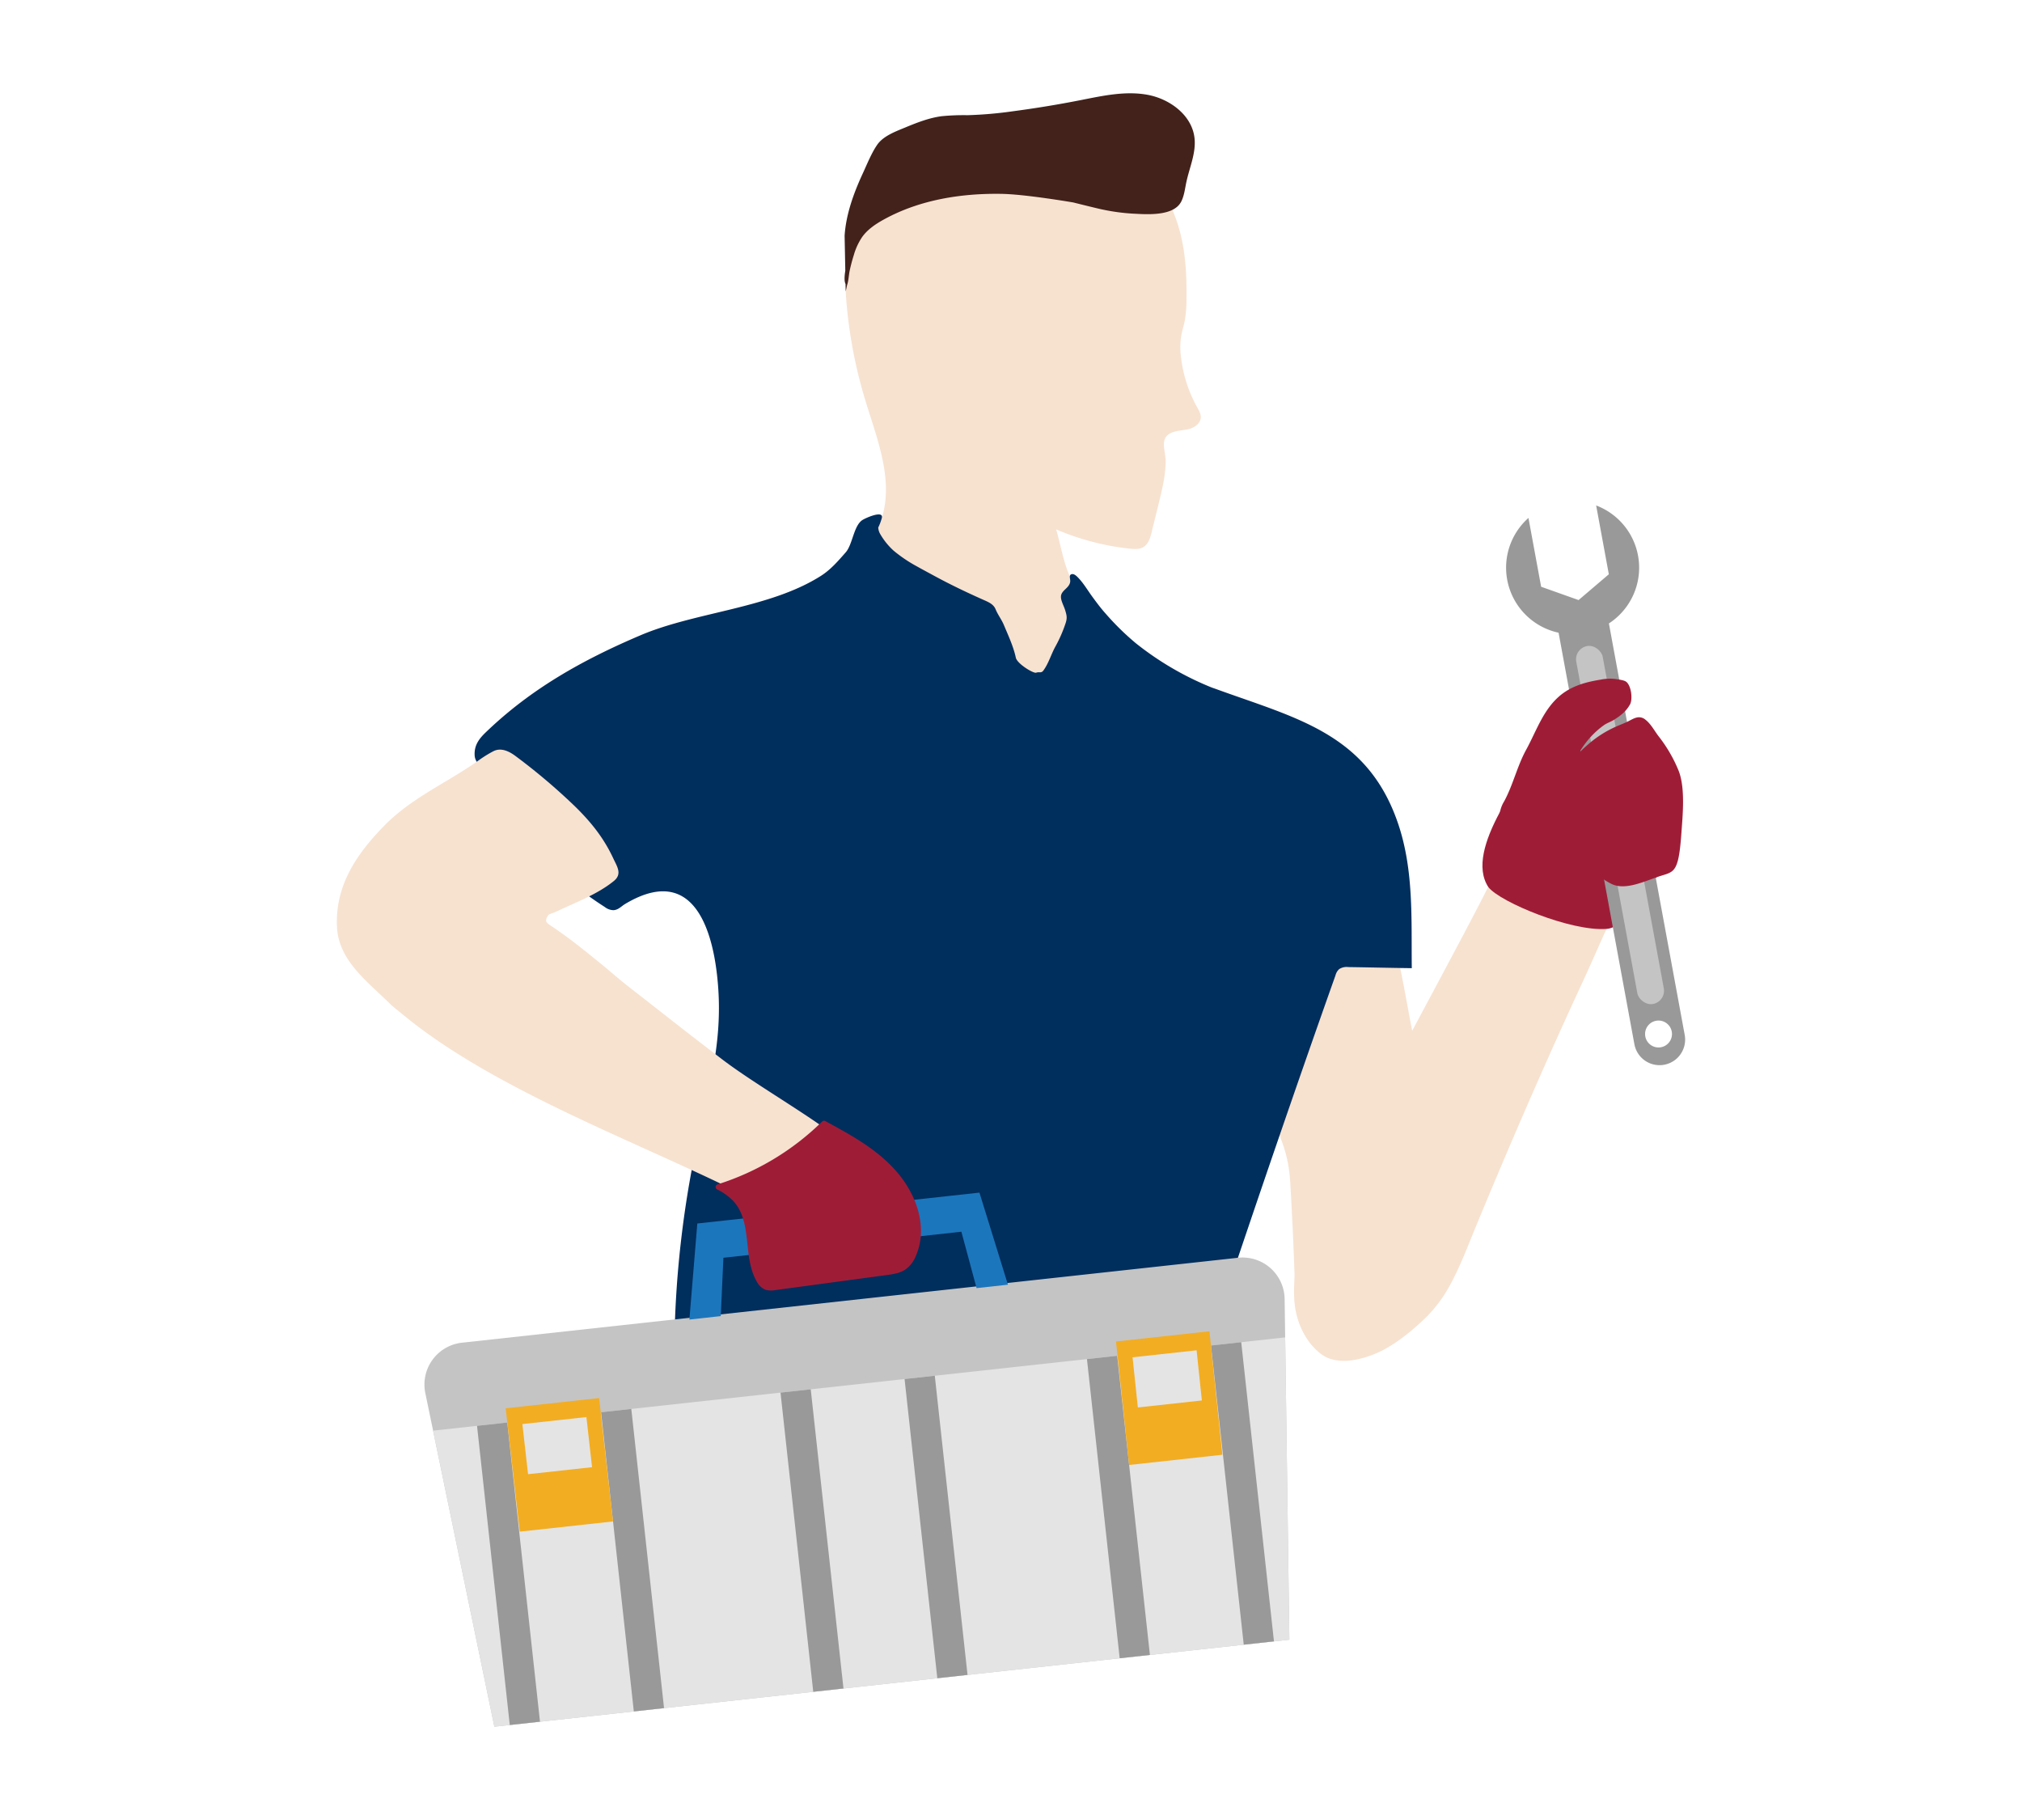 <svg xmlns="http://www.w3.org/2000/svg" xmlns:xlink="http://www.w3.org/1999/xlink" width="1000" height="900" viewBox="0 0 1000 900"><defs><clipPath id="clip-path"><polygon points="635.591 661.344 214.188 707.458 244.49 853.862 637.668 810.837 635.591 661.344" fill="#e4e4e4"/></clipPath></defs><g id="Layer_2" data-name="Layer 2"><g id="About_Us" data-name="About Us"><g id="T_-_Services_Man" data-name="T - Services Man"><rect width="1000" height="900" fill="#fff"/><path d="M717.618,634.558c4.579-8.478,8.077-17.798,11.836-26.907q27.299-66.153,53.608-122.804c4.854-10.473,9.517-21.622,14.664-32.267-20.283-4.869-40.284-11.249-60.415-17.095-.833,4.727-81.293,151.638-88.88,169.975-2.303,5.566-6.026,11.001-6.988,16.959-1.188,7.357-1.932,15.401-1.129,22.589,1.173,10.502,6.435,19.829,13.413,24.833,7.725,5.54,19.698,2.757,28.397-1.286,7.999-3.718,16.753-10.801,23.555-17.525A68.697,68.697,0,0,0,717.618,634.558Z" fill="#f7e2d0"/><path d="M655.941,467.204c-22.535,8.477-34.886,31.737-34.669,52.368.124,11.834,3.575,23.154,8.211,33.893,5.076,11.759,7.892,18.828,8.647,31.683q1.507,25.647,2.308,51.354c1.501,1.549,3.069,3.085,4.745,4.587.295.956,3.457,1.026,4.707,1.686,14.711,6.97,29.479-2.822,43.517-8.203,6.277-1.938,9.623-6.447,12.686-11.505a136.769,136.769,0,0,1,1.132-13.774c.39-3.226.824-6.561,1.205-10.193,2.904-27.663-2.781-55.227-8.496-81.893-3.188-14.874-5.422-30.077-8.865-44.865C687.838,458.471,669.73,462.017,655.941,467.204Z" fill="#f7e2d0"/><path d="M554.738,313.855c-5.737-8.711-15.789-15.054-22.358-23.373-5.813-7.362-7.334-19.641-10.053-28.698a126.608,126.608,0,0,0,36.575,9.544c2.206.233,4.578.374,6.496-.738,2.553-1.48,3.478-4.65,4.184-7.515q1.693-6.873,3.387-13.749c1.699-6.897,3.441-13.913,3.53-21.057.066-5.305-3.445-11.796,3.165-14.398,2.66-1.047,5.62-1.001,8.383-1.734s5.596-2.7,5.796-5.552c.129-1.843-.871-3.55-1.771-5.163a66.807,66.807,0,0,1-7.977-24.624,37.041,37.041,0,0,1-.009-10.115c.449-2.845,1.375-5.595,1.916-8.425a63.236,63.236,0,0,0,.788-11.154c.188-16.426-1.201-32.4-8.846-47.214a69.597,69.597,0,0,0-32.316-30.63c-22.74-10.56-49.228-9.952-73.757-4.759-10.146,2.148-20.348,5.138-28.832,11.102-22.267,15.652-26.72,46.857-24.413,73.976a234.314,234.314,0,0,0,9.267,48.209c5.794,19.071,14.102,39.167,8.268,58.227-5.024,16.414-19.408,27.918-33.032,38.36-.375.288,21.241,12.605,23.456,13.502,8.682,3.514,18.888,4.441,27.254,8.296,8.049,3.709,15.566,11.687,23.153,16.6a260.713,260.713,0,0,0,26.667,15.125c3.116,1.532,6.432,3.038,9.899,2.834,2.849-.167,5.492-1.476,8.018-2.804,9.885-5.195,20.271-12.226,22.726-23.119a20.8,20.8,0,0,1,1.271-4.742C547.534,316.097,552,316.414,554.738,313.855Z" fill="#f7e2d0"/><path d="M453.634,280.171c2.625,1.479,5.263,2.872,7.737,4.223,8.15,4.453,16.529,8.472,25.016,12.24,2.445,1.085,4.952,2.093,5.999,4.664,1.107,2.72,2.952,5.046,4.082,7.749,2.2,5.266,4.736,10.635,5.918,16.178.637,2.99,8.7,7.915,10.073,7.419,1.598-.578,2.474.43,3.583-1.103,2.563-3.542,3.758-7.835,5.807-11.623a68.112,68.112,0,0,0,5.213-11.917c.809-2.529.462-3.861-.285-6.296-.595-1.939-1.863-4.149-2.058-6.106-.371-3.714,4.203-4.52,4.565-8.021.132-1.272-.725-2.936.392-3.522,1.252-.657,2.64.69,3.398,1.464,2.809,2.869,4.761,6.303,7.117,9.52,2.041,2.787,4.145,5.64,6.513,8.279a130.346,130.346,0,0,0,15.094,14.812A150.186,150.186,0,0,0,598.584,339.704c.932.391,1.943.707,2.893,1.053,39.612,14.416,74.727,21.97,89.883,66.282,7.934,23.199,6.582,47.646,6.85,71.726-10.611-.14-20.922-.394-31.428-.547a6.796,6.796,0,0,0-4.46.998,6.216,6.216,0,0,0-1.841,3.088c-19.555,55.069-38.28,109.89-56.925,165.458-3.555,10.595-5.684,25.618-13.617,34.419-7.472,8.29-20.044,10.876-29.75,14.032-30.306,9.853-60.306,16.711-91.876,18.18-42.425,1.975-84.425-6.272-121.486-27.334-4.735-2.691-9.108-5.864-11.543-10.83-1.834-3.743-1.811-7.759-1.759-11.863a507.025,507.025,0,0,1,10.965-97.871c5.318-25.654,12.621-48.648,10.774-77.016-1.017-15.628-6.309-66.181-46.026-42.507-1.955,1.165-3.384,2.946-5.768,3.119a7.147,7.147,0,0,1-4.351-1.564c-31.626-20.296-40.444-38.522-61.539-69.104-1.269-1.84-2.7-3.531-2.834-5.838-.271-4.666,1.806-7.876,5.268-11.221,22.304-21.551,47.79-35.892,76.766-48.221,27.249-11.595,63.698-13.164,89.208-29.366,4.841-3.075,8.529-7.373,12.272-11.641,3.401-3.878,3.895-12.928,8.106-15.881,1.42-.996,10.533-5.108,9.793-1.241a27.155,27.155,0,0,1-1.822,4.879,7.314,7.314,0,0,0,.959,3.159,34.248,34.248,0,0,0,6.603,8.217A70.301,70.301,0,0,0,453.634,280.171Z" fill="#002e5d"/><path d="M637.668,810.837,244.49,853.862,210.345,688.889a20.819,20.819,0,0,1,18.122-24.915l383.779-41.997a20.819,20.819,0,0,1,23.082,20.407Z" fill="#c4c4c4"/><polygon points="635.591 661.344 214.188 707.458 244.49 853.862 637.668 810.837 635.591 661.344" fill="#e4e4e4"/><g clip-path="url(#clip-path)"><rect x="243.972" y="703.821" width="15.036" height="148.831" transform="translate(-83.164 31.975) rotate(-6.245)" fill="#999"/><rect x="305.323" y="697.107" width="15.036" height="148.831" transform="translate(-82.07 38.609) rotate(-6.245)" fill="#999"/><rect x="545.611" y="670.812" width="15.036" height="148.831" transform="translate(-77.783 64.591) rotate(-6.245)" fill="#999"/><rect x="606.962" y="664.099" width="15.036" height="148.831" transform="translate(-76.689 71.225) rotate(-6.245)" fill="#999"/><rect x="394.062" y="687.396" width="15.036" height="148.831" transform="translate(-80.487 48.205) rotate(-6.245)" fill="#999"/><rect x="455.413" y="680.683" width="15.036" height="148.831" transform="translate(-79.392 54.838) rotate(-6.245)" fill="#999"/></g><path d="M250.098,696.409l6.955,60.998,46.128-5.048L296.3,691.353Zm42.715,29.124-31.657,3.464-2.821-24.787,31.678-3.466ZM551.94,663.379l6.475,61.05,46.128-5.048-6.402-61.058Zm42.453,29.153-31.657,3.464-2.627-24.808,31.678-3.466Z" fill="#f2ad22"/><polygon points="470.654 591.259 358.606 603.52 344.86 605.024 343.334 623.554 340.948 652.522 356.467 650.824 357.771 621.975 475.46 609.096 482.973 636.98 498.492 635.282 489.897 607.516 484.4 589.754 470.654 591.259" fill="#1c76bc"/><path d="M357.473,524.092c-17.917-13.618-30.234-23.466-46.187-35.856-5.268-4.091-9.196-7.664-13.47-11.143-8.444-6.872-15.968-12.989-24.418-18.673-2.919-1.963-4.36-2.525-2.421-5.579.667-1.05,2.407-1.206,3.633-1.797,9.647-4.657,20.749-8.653,28.994-15.4,4.236-3.466,1.579-7.121-.288-11.139-4.724-10.164-11.101-18.114-19.299-26.079A302.946,302.946,0,0,0,255.098,373.97c-2.89-2.179-7.134-4.563-11.144-2.458a58.865,58.865,0,0,0-6.963,4.298c-15.557,11.165-32.961,18.295-46.827,32.394-13.541,13.769-24.502,29.538-23.506,50.153.806,16.703,15.014,26.949,26.231,38.027,1.84,1.817,3.671,3.108,6.021,5.059C241.46,536.76,307.279,561.661,357.8,585.983c21.097-3.557,35.202-14.464,52.092-26.643C394.418,548.128,371.385,534.666,357.473,524.092Z" fill="#f7e2d0"/><path d="M443.097,578.997c-9.644-10.905-22.259-17.732-34.913-24.619a1.343,1.343,0,0,0-1.582.221,129.166,129.166,0,0,1-51.739,31.091,1.342,1.342,0,0,0-.227,2.477,28.384,28.384,0,0,1,7.627,5.343c10.261,10.583,4.768,27.747,11.992,40.213a8.467,8.467,0,0,0,4.369,4.094,11.703,11.703,0,0,0,5.235.09l54.359-7.334c3.267-.441,6.667-.928,9.365-2.651a15.011,15.011,0,0,0,5.395-6.947C459.03,607.022,453.449,590.702,443.097,578.997Z" fill="#9f1c37"/><path d="M582.034,102.357a8.573,8.573,0,0,0,2.225-2.808c1.416-2.877,1.76-6.14,2.418-9.278,1.556-7.423,4.982-14.713,4.055-22.239-1.366-11.084-12.12-19.075-23.098-21.13s-22.225.453-33.183,2.611q-16.57,3.264-33.323,5.483a200.388,200.388,0,0,1-22.555,1.966,113.608,113.608,0,0,0-12.869.502c-6.183.822-12.064,3.113-17.825,5.503-4.747,1.969-10.951,4.191-14.004,8.56-2.86,4.092-5.111,9.773-7.229,14.352-4.416,9.546-8.264,20.105-8.934,30.692l.341,17.248c-.399,2.538-.606,5.28.13,6.589l.073,3.677c.238-1.019.448-2.017.644-3.001.809-2.201.835-5.004,1.34-7.341q.822-3.801,1.993-7.515a31.396,31.396,0,0,1,4.22-9.124c2.712-3.734,6.666-6.367,10.709-8.593C454.778,98.812,475.344,95.518,495.45,95.87c11.886.208,35.347,4.249,35.347,4.249s11.201,2.801,13.689,3.328a100.067,100.067,0,0,0,15.549,2.184C566.094,105.945,576.725,106.798,582.034,102.357Z" fill="#42221b"/><path d="M736.128,438.742c5.946,7.45,40.858,21.929,58.41,20.608,9.737-.733,11.043-15.311,20.763-21.676,9.253-6.058,6.505-19.909,10.656-31.008,10.523-28.142-56.627-50.72-62.685-39.717C754.282,383.279,723.571,419.841,736.128,438.742Z" fill="#9f1c37"/><path d="M805.364,262.835l0,0a32.897,32.897,0,0,0-15.97-12.88l6.27,34.029-14.96,12.749-18.521-6.58-6.27-34.029a32.897,32.897,0,0,0-10.331,17.726v0a32.897,32.897,0,0,0,4.562,24.762h0a32.896,32.896,0,0,0,20.669,14.268l37.493,203.494a12.652,12.652,0,0,0,24.886-4.585L795.699,308.294a32.896,32.896,0,0,0,14.227-20.697v0A32.899,32.899,0,0,0,805.364,262.835Zm16.083,255.03a6.652,6.652,0,1,1,5.337-7.747A6.652,6.652,0,0,1,821.447,517.865Z" fill="#999"/><rect x="794.551" y="317.997" width="13.304" height="179.986" rx="6.652" transform="translate(-60.664 151.93) rotate(-10.44)" fill="#c4c4c4"/><path d="M809.522,354.813c-1.757.378-3.474,1.559-5.394,2.418-2.04.913-4.162,1.687-6.174,2.658a55.032,55.032,0,0,0-12.456,8.138c-3.654,3.263-7.061,5.986-8.07,10.935a52.096,52.096,0,0,0-.59,13.041c.148,1.979.574,3.942.732,5.899.231,2.846.82,5.597.776,8.458-.05,3.241-.4,6.54.502,9.706,2.663,9.34,10.248,17.067,18.033,20.986,6.641,3.343,15.715-.951,23.21-3.515,7.626-2.61,9.974-1.044,11.413-20.894.686-9.46,2.057-22.788-1.285-31.419a70.983,70.983,0,0,0-9.977-17.184c-2.074-2.72-3.743-6.031-6.49-8.163A4.832,4.832,0,0,0,809.522,354.813Z" fill="#9f1c37"/><path d="M774.51,386.508q-.764,2.178-1.477,4.429c-2.804,8.813-3.213,30.523-12.731,33.829-5.771,2.005-10.098-3.591-12.559-7.976-1.089-1.942-2.838-2.84-4.013-4.766a15.312,15.312,0,0,1-2.099-6.825,15.027,15.027,0,0,1,2.262-8.919c4.41-8.123,6.403-17.336,10.857-25.466,5.2-9.493,8.588-20.323,17.313-27.264,5.615-4.468,12.462-6.339,19.528-7.459a23.113,23.113,0,0,1,7.948-.244c1.444.286,3.821.477,4.904,1.443,2.327,2.078,3.143,8.542,1.634,11.173-1.923,3.352-4.51,5.35-7.695,7.383-1.738,1.11-3.61,1.639-5.301,2.865C783.54,365.624,778.436,375.322,774.51,386.508Z" fill="#9f1c37"/></g></g></g></svg>